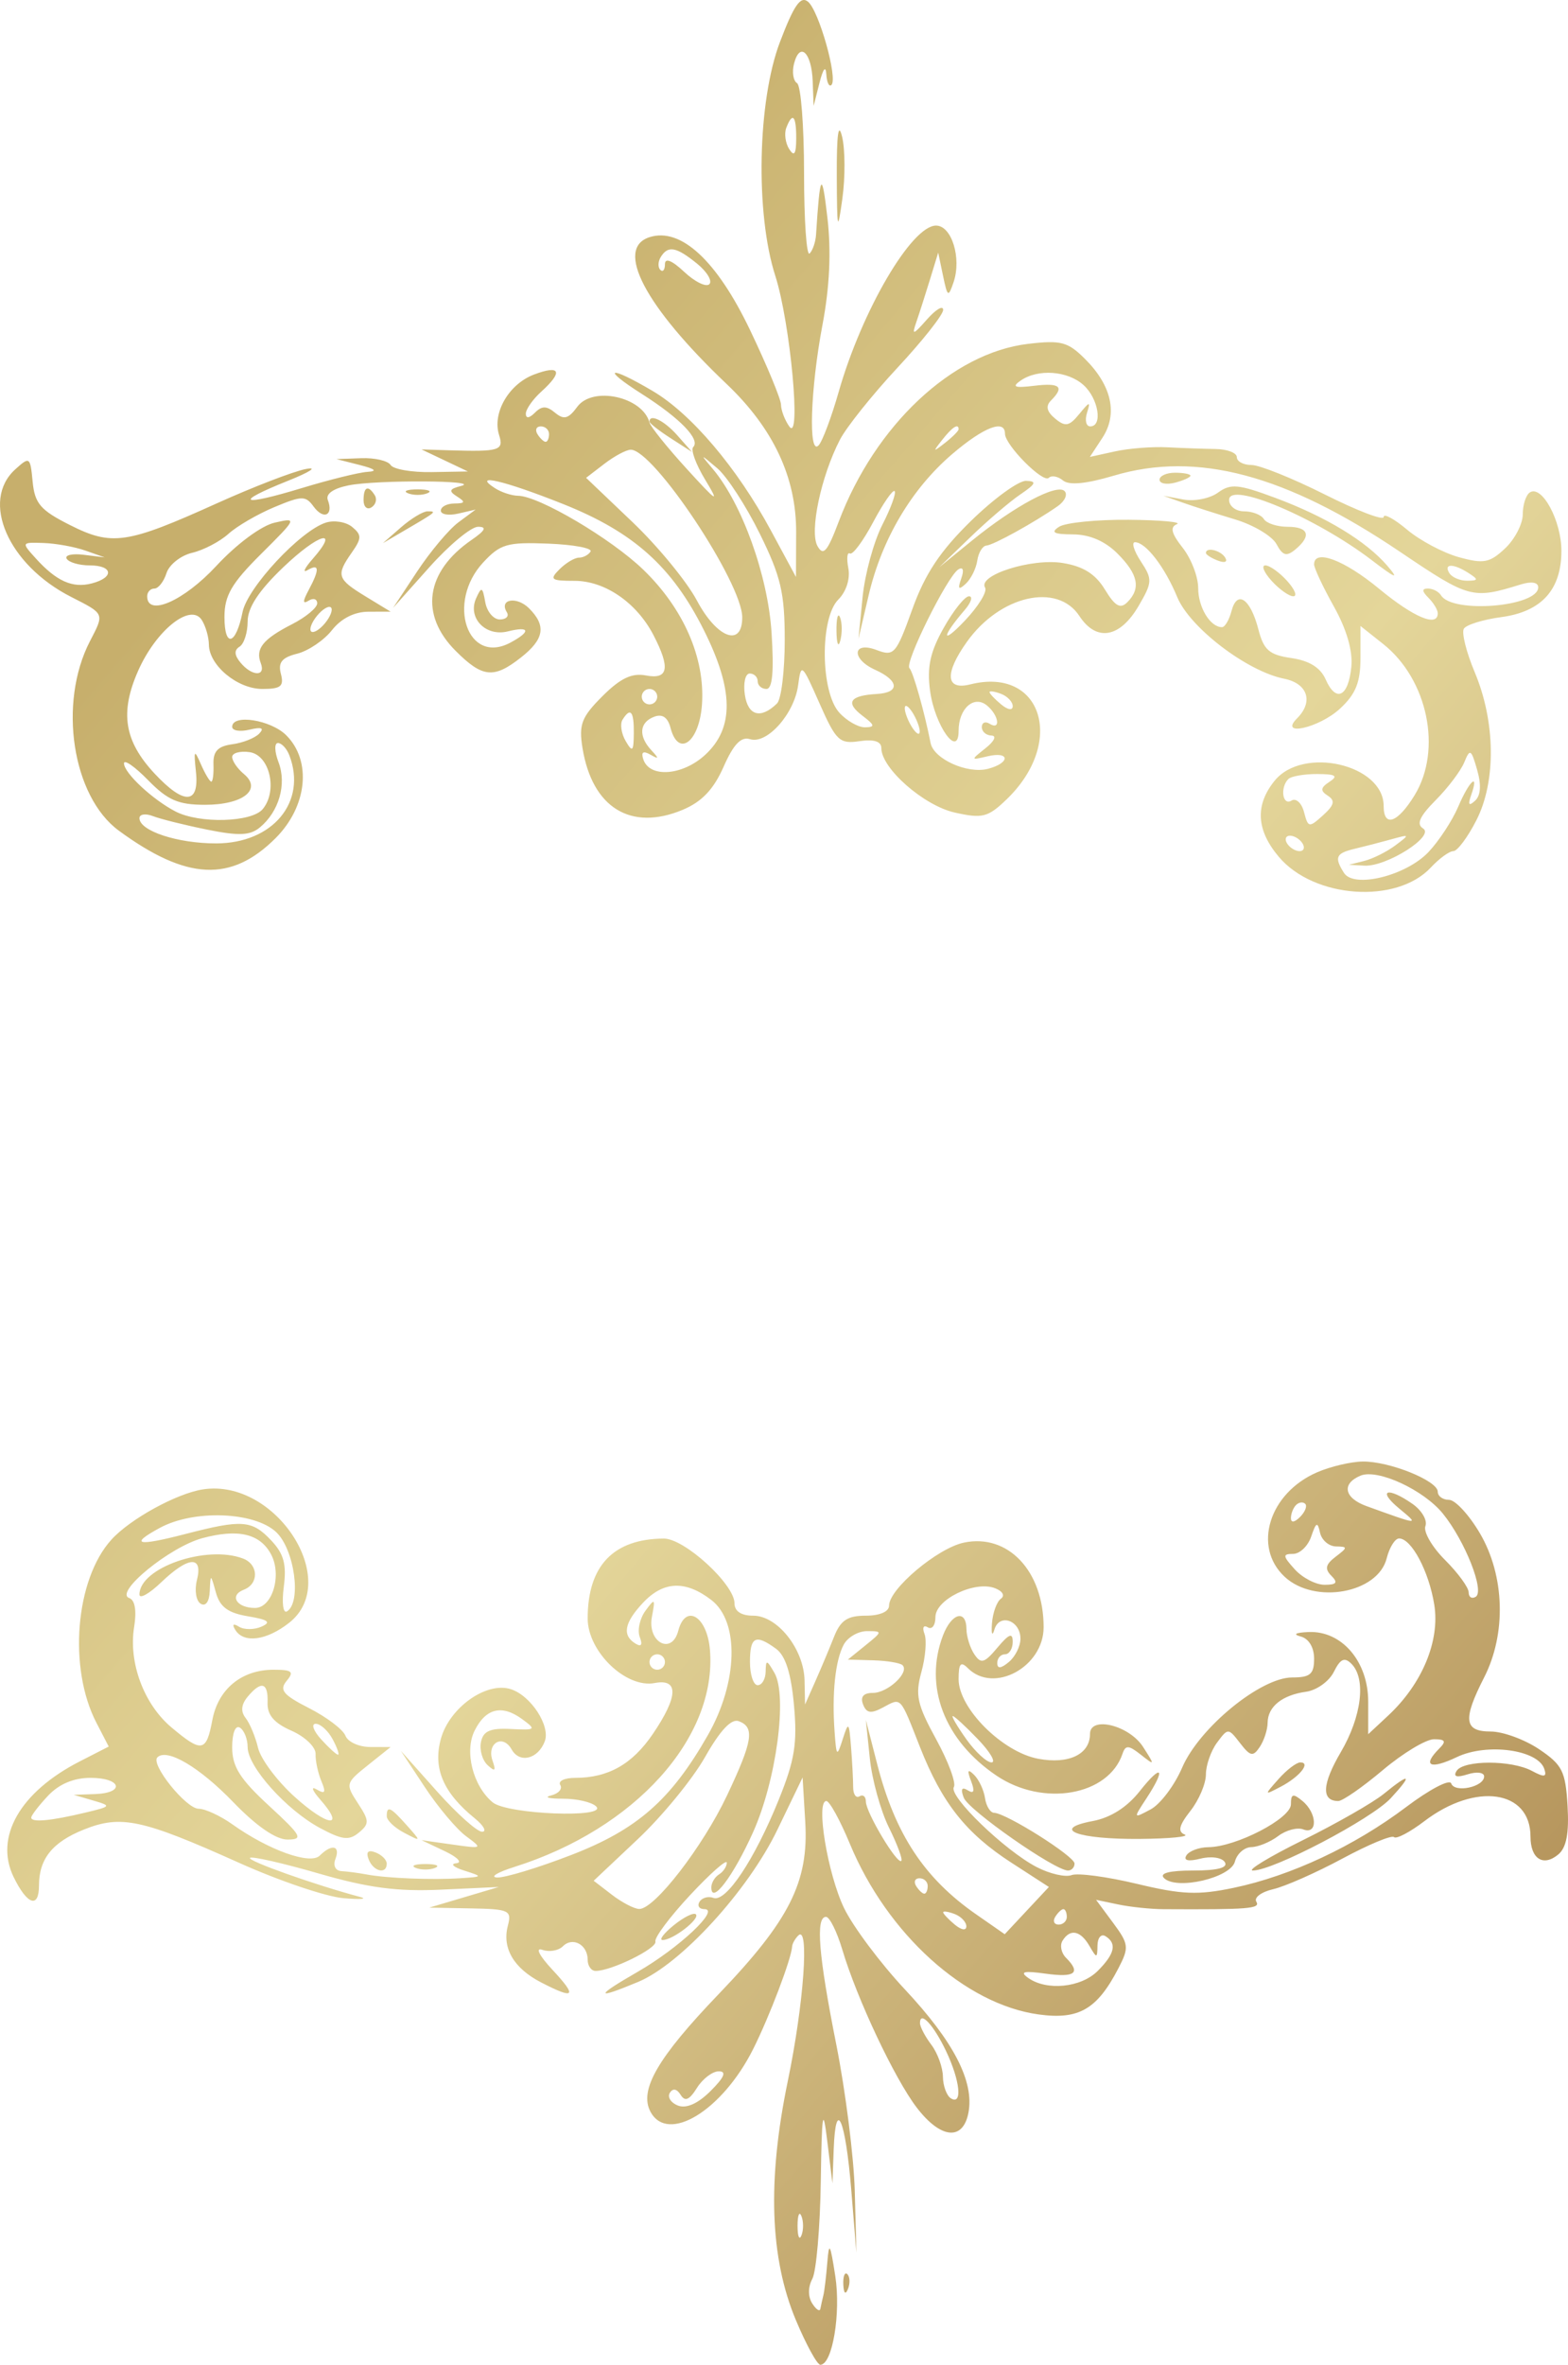 <?xml version="1.0" encoding="UTF-8"?> <svg xmlns="http://www.w3.org/2000/svg" width="134" height="202" viewBox="0 0 134 202" fill="none"><path fill-rule="evenodd" clip-rule="evenodd" d="M66.652 3.593C64.733 8.644 64.542 18.232 66.255 23.558C67.54 27.553 68.501 37.925 67.447 36.422C67.065 35.878 66.749 35.044 66.743 34.568C66.737 34.093 65.549 31.226 64.101 28.197C61.263 22.258 58.185 19.41 55.515 20.257C52.512 21.209 55.108 26.161 62.089 32.794C66.089 36.595 68.057 40.788 68.038 45.471L68.024 49.286L65.868 45.292C62.99 39.96 59.076 35.345 55.778 33.399C52.018 31.178 51.302 31.396 54.881 33.67C58.124 35.732 59.879 37.551 59.241 38.189C59.012 38.417 59.472 39.671 60.262 40.976C61.52 43.053 61.324 42.938 58.689 40.05C57.034 38.236 55.6 36.455 55.504 36.092C54.916 33.888 50.649 32.958 49.334 34.748C48.578 35.778 48.191 35.882 47.438 35.258C46.713 34.657 46.311 34.655 45.715 35.25C45.23 35.735 44.938 35.767 44.938 35.337C44.938 34.958 45.533 34.11 46.259 33.453C48.145 31.749 47.891 31.142 45.647 31.988C43.483 32.804 42.053 35.273 42.651 37.157C43.074 38.485 42.7 38.598 38.334 38.463L36.023 38.391L38.004 39.332L39.985 40.273L36.887 40.327C35.183 40.356 33.606 40.083 33.381 39.72C33.157 39.358 32.025 39.096 30.866 39.139L28.758 39.217L30.739 39.72C32.071 40.059 32.287 40.251 31.4 40.307C30.673 40.353 28.162 40.972 25.82 41.684C20.548 43.285 19.883 42.961 24.584 41.08C26.517 40.307 27.206 39.852 26.116 40.069C25.027 40.286 21.609 41.605 18.521 43C10.839 46.471 9.565 46.659 5.973 44.847C3.455 43.578 2.969 43.012 2.79 41.145C2.585 39.012 2.537 38.977 1.304 40.092C-1.684 42.793 0.697 48.246 6.057 50.977C8.968 52.461 8.93 52.372 7.688 54.77C4.952 60.054 6.169 68.032 10.157 70.957C15.954 75.207 19.753 75.388 23.551 71.595C26.256 68.892 26.661 65.002 24.465 62.809C23.139 61.484 19.842 60.97 19.842 62.087C19.842 62.416 20.511 62.525 21.328 62.327C22.354 62.081 22.61 62.185 22.154 62.663C21.791 63.045 20.75 63.456 19.842 63.577C18.616 63.742 18.204 64.18 18.243 65.283C18.272 66.099 18.189 66.767 18.057 66.767C17.926 66.767 17.526 66.099 17.169 65.283C16.597 63.973 16.547 64.051 16.746 65.942C17.038 68.718 15.73 68.772 13.222 66.09C10.614 63.301 10.224 60.871 11.81 57.29C13.349 53.814 16.298 51.469 17.247 52.966C17.574 53.482 17.845 54.422 17.851 55.058C17.866 56.839 20.291 58.851 22.422 58.851C24.002 58.851 24.282 58.623 24.004 57.561C23.749 56.586 24.087 56.167 25.397 55.838C26.349 55.599 27.686 54.696 28.368 53.829C29.157 52.827 30.295 52.254 31.495 52.252L33.381 52.249L31.235 50.942C28.802 49.46 28.703 49.14 30.067 47.194C30.915 45.984 30.92 45.694 30.099 45.014C29.578 44.582 28.566 44.415 27.849 44.642C25.672 45.332 21.147 50.189 20.727 52.287C20.161 55.113 19.182 55.376 19.182 52.701C19.182 50.871 19.789 49.827 22.319 47.312C25.392 44.256 25.416 44.202 23.475 44.645C22.328 44.908 20.225 46.466 18.482 48.346C15.708 51.338 12.578 52.71 12.578 50.935C12.578 50.572 12.855 50.275 13.194 50.275C13.533 50.275 13.998 49.682 14.228 48.957C14.459 48.233 15.444 47.452 16.419 47.221C17.393 46.992 18.79 46.263 19.521 45.602C20.252 44.942 22.019 43.913 23.447 43.318C25.809 42.332 26.112 42.328 26.805 43.276C27.65 44.43 28.52 44.026 28.016 42.714C27.815 42.191 28.479 41.722 29.795 41.459C32.207 40.978 41.289 41.029 39.394 41.513C38.388 41.77 38.324 41.947 39.064 42.416C39.801 42.882 39.754 43 38.83 43.009C38.194 43.014 37.674 43.288 37.674 43.616C37.674 43.946 38.342 44.06 39.16 43.871L40.646 43.528L39.171 44.622C38.361 45.224 36.774 47.113 35.646 48.82L33.594 51.924L36.684 48.461C38.384 46.556 40.259 44.998 40.852 44.998C41.632 44.998 41.479 45.308 40.298 46.122C36.363 48.83 35.839 52.502 38.944 55.603C41.235 57.892 42.198 57.989 44.519 56.164C46.513 54.598 46.703 53.451 45.215 51.965C44.155 50.906 42.62 51.176 43.316 52.3C43.525 52.637 43.253 52.914 42.712 52.914C42.171 52.914 41.611 52.246 41.468 51.429C41.239 50.12 41.147 50.082 40.688 51.108C39.938 52.785 41.501 54.41 43.404 53.933C45.288 53.461 45.396 53.942 43.618 54.893C39.955 56.851 38.124 51.459 41.292 48.045C42.755 46.468 43.344 46.297 46.859 46.437C49.021 46.522 50.645 46.826 50.468 47.114C50.289 47.402 49.843 47.636 49.476 47.636C49.108 47.636 48.361 48.082 47.816 48.626C46.936 49.505 47.078 49.615 49.095 49.615C51.699 49.615 54.41 51.48 55.849 54.259C57.304 57.069 57.115 58.063 55.197 57.697C53.998 57.468 53.018 57.935 51.483 59.468C49.693 61.257 49.453 61.882 49.78 63.899C50.608 68.991 53.904 71.027 58.332 69.179C59.974 68.493 60.978 67.441 61.832 65.51C62.688 63.569 63.331 62.898 64.099 63.141C65.546 63.6 67.886 60.972 68.209 58.521C68.461 56.614 68.527 56.67 70.026 60.064C71.448 63.284 71.74 63.562 73.449 63.312C74.69 63.13 75.318 63.328 75.318 63.902C75.318 65.632 78.944 68.815 81.59 69.408C83.951 69.937 84.418 69.821 86 68.306C91.099 63.427 89.058 56.921 82.913 58.462C80.81 58.989 80.699 57.535 82.635 54.82C85.454 50.865 90.356 49.741 92.242 52.617C93.702 54.844 95.707 54.5 97.312 51.747C98.485 49.736 98.497 49.481 97.495 47.954C96.905 47.054 96.68 46.317 96.995 46.317C97.913 46.317 99.543 48.433 100.605 51.003C101.685 53.617 106.566 57.342 109.742 57.977C111.754 58.379 112.266 59.943 110.849 61.358C109.237 62.968 112.737 62.18 114.517 60.532C115.863 59.286 116.265 58.288 116.265 56.194V53.473L118.202 55.008C122.011 58.026 123.265 64.038 120.895 67.921C119.445 70.297 118.246 70.717 118.246 68.848C118.246 65.302 111.35 63.705 108.929 66.69C107.241 68.773 107.357 70.9 109.284 73.188C112.284 76.749 119.343 77.247 122.275 74.105C122.993 73.334 123.86 72.704 124.202 72.704C124.544 72.704 125.43 71.518 126.17 70.068C127.868 66.744 127.808 61.653 126.023 57.407C125.308 55.706 124.893 54.039 125.101 53.703C125.309 53.367 126.746 52.922 128.294 52.715C131.735 52.254 133.436 50.38 133.436 47.051C133.436 44.489 131.784 41.418 130.749 42.057C130.41 42.266 130.134 43.11 130.134 43.932C130.134 44.754 129.453 46.066 128.621 46.847C127.304 48.083 126.795 48.179 124.679 47.596C123.343 47.227 121.349 46.169 120.248 45.244C119.147 44.318 118.246 43.831 118.246 44.162C118.246 44.492 115.986 43.628 113.224 42.242C110.461 40.855 107.638 39.72 106.949 39.72C106.261 39.72 105.698 39.419 105.698 39.05C105.698 38.681 104.88 38.369 103.882 38.355C102.883 38.341 101.025 38.275 99.754 38.208C98.483 38.141 96.474 38.298 95.291 38.558L93.14 39.03L94.209 37.401C95.543 35.367 95.013 32.947 92.737 30.673C91.258 29.195 90.676 29.04 87.856 29.374C81.382 30.14 74.781 36.334 71.678 44.555C70.705 47.133 70.358 47.532 69.861 46.643C69.165 45.401 70.16 40.689 71.778 37.563C72.336 36.487 74.549 33.719 76.697 31.412C78.844 29.107 80.602 26.882 80.602 26.47C80.602 26.058 79.982 26.422 79.225 27.278C78.025 28.637 77.908 28.667 78.307 27.516C78.558 26.791 79.082 25.158 79.471 23.888L80.178 21.579L80.591 23.558C80.972 25.383 81.042 25.426 81.49 24.109C82.191 22.05 81.331 19.27 79.994 19.27C77.906 19.27 73.657 26.524 71.671 33.482C71.054 35.643 70.284 37.693 69.962 38.038C69.066 38.994 69.25 33.239 70.29 27.739C70.903 24.502 71.043 21.478 70.711 18.611C70.236 14.503 70.079 14.736 69.737 20.06C69.697 20.676 69.451 21.393 69.189 21.654C68.928 21.915 68.714 18.832 68.714 14.802C68.714 10.771 68.445 7.308 68.116 7.105C67.787 6.902 67.672 6.146 67.861 5.424C68.357 3.525 69.361 4.481 69.452 6.941L69.531 9.046L70.035 7.067C70.344 5.854 70.569 5.577 70.617 6.352C70.66 7.047 70.857 7.454 71.055 7.256C71.614 6.698 69.989 0.923 69.055 0.149C68.418 -0.379 67.853 0.431 66.652 3.593ZM67.195 10.92C67.008 11.406 67.12 12.223 67.444 12.734C67.873 13.41 68.036 13.169 68.044 11.849C68.054 9.879 67.731 9.524 67.195 10.92ZM71.511 14.983C71.53 19.71 71.58 19.916 71.988 16.964C72.238 15.152 72.229 12.777 71.967 11.687C71.65 10.369 71.498 11.472 71.511 14.983ZM56.469 21.953C56.229 22.34 56.212 22.835 56.43 23.052C56.648 23.27 56.826 23.05 56.826 22.564C56.826 22.001 57.426 22.242 58.475 23.226C59.382 24.077 60.347 24.549 60.621 24.274C60.895 23.999 60.418 23.207 59.56 22.512C57.785 21.075 57.09 20.949 56.469 21.953ZM87.206 32.521C86.447 33.055 86.716 33.156 88.362 32.955C90.589 32.682 90.996 33.032 89.82 34.207C89.342 34.684 89.449 35.159 90.171 35.756C91.042 36.479 91.375 36.416 92.234 35.365C93.129 34.27 93.212 34.258 92.894 35.267C92.694 35.903 92.819 36.422 93.17 36.422C94.258 36.422 93.876 34.047 92.602 32.896C91.236 31.66 88.683 31.483 87.206 32.521ZM55.505 36.016C55.505 36.156 56.323 36.795 57.322 37.438L59.138 38.605L57.88 37.184C56.766 35.926 55.505 35.306 55.505 36.016ZM45.929 37.082C46.154 37.444 46.468 37.741 46.629 37.741C46.789 37.741 46.92 37.444 46.92 37.082C46.92 36.719 46.605 36.422 46.22 36.422C45.836 36.422 45.705 36.719 45.929 37.082ZM80.517 37.576C79.696 38.623 79.719 38.646 80.767 37.826C81.402 37.328 81.922 36.808 81.922 36.671C81.922 36.128 81.38 36.477 80.517 37.576ZM81.376 38.786C77.9 41.759 75.355 46.056 74.235 50.845L73.365 54.563L73.717 51.004C73.91 49.047 74.668 46.272 75.4 44.838C76.132 43.405 76.606 42.106 76.453 41.953C76.3 41.8 75.474 42.996 74.617 44.609C73.76 46.223 72.867 47.424 72.633 47.279C72.398 47.135 72.338 47.703 72.499 48.541C72.671 49.439 72.319 50.538 71.643 51.213C70.059 52.795 70.112 59.093 71.725 60.873C72.361 61.575 73.355 62.14 73.935 62.128C74.803 62.111 74.765 61.939 73.715 61.146C72.214 60.011 72.608 59.414 74.944 59.278C76.923 59.164 76.842 58.14 74.78 57.21C72.725 56.283 72.849 54.74 74.915 55.525C76.401 56.089 76.581 55.884 77.963 52.046C79.055 49.013 80.341 47.078 82.975 44.503C84.923 42.599 87.044 41.056 87.687 41.074C88.63 41.102 88.537 41.325 87.206 42.228C86.298 42.843 84.366 44.495 82.913 45.898L80.272 48.45L83.071 46.172C86.693 43.225 90.317 41.288 90.976 41.947C91.262 42.233 90.999 42.814 90.391 43.238C88.382 44.639 84.904 46.56 84.297 46.603C83.969 46.627 83.617 47.205 83.517 47.888C83.417 48.57 82.973 49.46 82.531 49.867C81.917 50.431 81.827 50.325 82.148 49.416C82.403 48.695 82.306 48.39 81.9 48.64C80.963 49.218 77.284 56.636 77.718 57.07C78.037 57.388 79.002 60.802 79.528 63.469C79.797 64.837 82.677 66.132 84.432 65.673C86.351 65.172 86.319 64.149 84.399 64.603C82.933 64.948 82.931 64.939 84.234 63.902C84.978 63.31 85.194 62.842 84.729 62.83C84.276 62.818 83.904 62.494 83.904 62.11C83.904 61.726 84.201 61.595 84.564 61.819C85.546 62.426 85.364 61.107 84.35 60.267C83.242 59.348 81.922 60.519 81.922 62.422C81.922 64.843 79.882 61.987 79.482 59.006C79.21 56.978 79.488 55.694 80.645 53.638C81.481 52.151 82.454 50.935 82.807 50.935C83.159 50.935 83.002 51.454 82.456 52.089C80.431 54.444 80.436 55.146 82.461 53.011C83.615 51.796 84.391 50.528 84.184 50.194C83.527 49.133 88.17 47.661 90.82 48.091C92.575 48.375 93.616 49.03 94.424 50.356C95.294 51.786 95.741 52.041 96.336 51.447C97.519 50.265 97.275 49.058 95.491 47.277C94.433 46.219 93.114 45.654 91.694 45.648C90.046 45.64 89.758 45.482 90.508 44.998C91.053 44.646 93.728 44.377 96.452 44.4C99.176 44.423 101.032 44.593 100.576 44.776C99.969 45.021 100.102 45.562 101.071 46.792C101.799 47.717 102.396 49.265 102.396 50.232C102.396 51.885 103.425 53.574 104.432 53.574C104.68 53.574 105.047 52.95 105.246 52.188C105.726 50.356 106.864 51.139 107.543 53.771C107.998 55.528 108.47 55.938 110.361 56.212C111.891 56.434 112.846 57.028 113.286 58.029C114.173 60.047 115.229 59.535 115.483 56.963C115.617 55.605 115.084 53.761 113.997 51.818C113.065 50.152 112.302 48.53 112.302 48.213C112.302 46.867 114.861 47.821 117.835 50.275C120.828 52.746 122.869 53.602 122.869 52.386C122.869 52.096 122.512 51.502 122.077 51.067C121.506 50.497 121.495 50.275 122.038 50.275C122.452 50.275 122.953 50.536 123.15 50.856C124.13 52.438 131.455 51.831 131.455 50.167C131.455 49.739 130.871 49.642 129.969 49.922C125.826 51.204 125.568 51.134 119.632 47.127C109.863 40.534 102.292 38.521 95.193 40.629C92.809 41.337 91.362 41.474 90.84 41.04C90.408 40.684 89.864 40.584 89.628 40.819C89.146 41.301 85.885 38.016 85.885 37.047C85.885 35.783 84.071 36.483 81.376 38.786ZM51.641 39.624L50.087 40.817L54.039 44.583C56.213 46.654 58.695 49.673 59.554 51.291C61.267 54.516 63.431 55.324 63.431 52.738C63.431 49.779 55.839 38.375 53.896 38.416C53.51 38.423 52.495 38.968 51.641 39.624ZM60.923 40.068C63.423 43.039 65.624 49.172 65.936 54.032C66.15 57.361 66.015 58.851 65.499 58.851C65.088 58.851 64.751 58.554 64.751 58.191C64.751 57.828 64.444 57.532 64.069 57.532C63.693 57.532 63.507 58.348 63.654 59.346C63.921 61.148 65.016 61.445 66.403 60.09C66.766 59.735 67.063 57.301 67.063 54.681C67.063 50.647 66.737 49.255 64.933 45.595C63.761 43.219 62.127 40.701 61.301 40.002C59.803 38.736 59.802 38.735 60.923 40.068ZM99.094 40.978C99.094 41.307 99.688 41.42 100.415 41.231C101.141 41.041 101.735 40.772 101.735 40.633C101.735 40.494 101.141 40.38 100.415 40.38C99.688 40.38 99.094 40.649 99.094 40.978ZM42.297 41.699C42.842 42.051 43.733 42.343 44.278 42.349C46.059 42.368 52.234 46.013 54.98 48.667C58.411 51.984 60.251 56.191 59.994 60.126C59.782 63.383 57.978 64.758 57.303 62.178C57.065 61.269 56.603 60.957 55.897 61.228C54.634 61.711 54.542 62.879 55.67 64.093C56.337 64.81 56.321 64.882 55.585 64.463C54.965 64.11 54.77 64.238 54.975 64.861C55.509 66.48 58.356 66.261 60.294 64.451C62.744 62.163 62.703 58.928 60.159 53.842C57.437 48.4 54.156 45.459 48.13 43.058C43.081 41.045 40.269 40.391 42.297 41.699ZM104.089 42.08C103.404 42.581 102.074 42.846 101.133 42.67L99.424 42.351L101.075 42.935C101.983 43.255 104.007 43.905 105.573 44.377C107.14 44.849 108.72 45.795 109.087 46.479C109.617 47.468 109.945 47.562 110.697 46.938C112.107 45.77 111.842 44.998 110.03 44.998C109.143 44.998 108.234 44.701 108.009 44.338C107.785 43.975 107.025 43.678 106.319 43.678C105.614 43.678 105.038 43.238 105.038 42.699C105.038 41.072 112.494 44.227 117.255 47.869C119.288 49.423 119.593 49.534 118.576 48.347C116.761 46.228 113.319 44.14 108.984 42.527C105.829 41.353 105.167 41.293 104.089 42.08ZM31.07 42.728C31.07 43.293 31.371 43.569 31.741 43.342C32.11 43.114 32.241 42.651 32.032 42.313C31.466 41.399 31.07 41.569 31.07 42.728ZM34.867 42.136C35.321 42.319 36.064 42.319 36.518 42.136C36.972 41.953 36.601 41.804 35.693 41.804C34.785 41.804 34.413 41.953 34.867 42.136ZM34.28 45.037L32.721 46.396L34.702 45.236C37.309 43.711 37.348 43.678 36.536 43.678C36.153 43.678 35.137 44.29 34.28 45.037ZM24.197 48.465C22.108 50.464 21.163 51.905 21.163 53.092C21.163 54.039 20.851 55.008 20.47 55.242C19.997 55.535 20.023 55.964 20.552 56.601C21.534 57.783 22.734 57.815 22.286 56.647C21.812 55.413 22.471 54.593 24.961 53.319C26.141 52.715 27.107 51.914 27.107 51.538C27.107 51.164 26.78 51.059 26.381 51.306C25.853 51.631 25.853 51.384 26.381 50.398C27.329 48.627 27.299 48.106 26.282 48.7C25.828 48.966 26.024 48.536 26.718 47.746C29.104 45.029 27.228 45.564 24.197 48.465ZM3.057 47.698C4.827 49.651 6.202 50.265 7.848 49.834C9.783 49.329 9.658 48.296 7.663 48.296C6.776 48.296 5.894 48.042 5.702 47.731C5.51 47.421 6.161 47.268 7.149 47.39L8.945 47.612L7.294 47.03C6.386 46.71 4.78 46.419 3.725 46.383C1.819 46.318 1.815 46.326 3.057 47.698ZM103.056 47.236C103.056 47.379 103.517 47.672 104.081 47.888C104.669 48.113 104.934 48.002 104.703 47.629C104.315 47.002 103.056 46.702 103.056 47.236ZM108.67 49.615C109.327 50.341 110.162 50.935 110.526 50.935C110.889 50.935 110.648 50.341 109.991 49.615C109.334 48.89 108.498 48.296 108.135 48.296C107.772 48.296 108.013 48.89 108.67 49.615ZM123.86 48.956C124.084 49.319 124.77 49.611 125.385 49.605C126.347 49.596 126.365 49.507 125.511 48.956C124.218 48.121 123.343 48.121 123.86 48.956ZM27.107 52.584C26.64 53.146 26.407 53.754 26.588 53.935C26.77 54.116 27.3 53.806 27.767 53.244C28.234 52.682 28.468 52.074 28.286 51.893C28.104 51.711 27.574 52.022 27.107 52.584ZM71.484 53.903C71.498 54.992 71.646 55.357 71.813 54.715C71.981 54.074 71.97 53.183 71.789 52.736C71.608 52.29 71.471 52.815 71.484 53.903ZM54.845 59.511C54.845 59.873 55.142 60.17 55.505 60.17C55.869 60.17 56.166 59.873 56.166 59.511C56.166 59.148 55.869 58.851 55.505 58.851C55.142 58.851 54.845 59.148 54.845 59.511ZM84.564 59.121C84.564 59.246 85.01 59.718 85.555 60.17C86.126 60.644 86.546 60.708 86.546 60.321C86.546 59.953 86.1 59.481 85.555 59.272C85.01 59.063 84.564 58.995 84.564 59.121ZM77.32 60.5C77.32 60.863 77.608 61.605 77.96 62.149C78.312 62.694 78.6 62.842 78.6 62.479C78.6 62.116 78.312 61.374 77.96 60.83C77.608 60.286 77.32 60.137 77.32 60.5ZM53.197 61.484C52.975 61.844 53.096 62.66 53.468 63.298C54.048 64.293 54.148 64.2 54.165 62.644C54.185 60.747 53.88 60.381 53.197 61.484ZM23.805 65.118C24.515 66.982 23.844 69.325 22.212 70.676C21.368 71.376 20.416 71.416 17.686 70.864C15.785 70.478 13.708 69.961 13.073 69.714C12.438 69.467 11.917 69.546 11.917 69.888C11.917 70.975 15.165 72.044 18.463 72.044C23.311 72.044 26.257 68.501 24.725 64.512C24.504 63.938 24.066 63.469 23.751 63.469C23.435 63.469 23.459 64.211 23.805 65.118ZM19.842 64.661C19.842 65.005 20.292 65.659 20.841 66.114C22.431 67.432 20.777 68.746 17.528 68.746C15.236 68.746 14.334 68.356 12.656 66.642C11.523 65.484 10.596 64.839 10.596 65.207C10.596 66.027 13.05 68.314 15.011 69.323C17.052 70.373 21.509 70.249 22.451 69.115C23.755 67.547 23.05 64.492 21.328 64.247C20.511 64.132 19.842 64.318 19.842 64.661ZM125.135 65.118C124.839 65.843 123.741 67.297 122.695 68.348C121.322 69.73 121.021 70.4 121.612 70.765C122.656 71.409 118.488 74.05 116.595 73.944L115.274 73.87L116.595 73.538C117.321 73.355 118.51 72.761 119.237 72.22C120.51 71.27 120.498 71.251 118.906 71.693C117.998 71.945 116.587 72.31 115.769 72.504C114.159 72.887 114.008 73.228 114.857 74.566C115.71 75.909 120.176 74.801 122.086 72.773C122.977 71.828 124.115 70.09 124.617 68.911C125.566 66.68 126.434 65.903 125.723 67.921C125.432 68.749 125.526 68.885 126.057 68.4C126.543 67.957 126.604 67.051 126.235 65.762C125.726 63.982 125.623 63.922 125.135 65.118ZM110.101 66.547C109.376 67.271 109.604 68.859 110.365 68.388C110.755 68.148 111.236 68.585 111.44 69.365C111.792 70.709 111.871 70.722 113.062 69.646C114.027 68.773 114.122 68.388 113.474 67.97C112.81 67.541 112.842 67.289 113.623 66.777C114.387 66.277 114.146 66.125 112.578 66.117C111.458 66.112 110.343 66.305 110.101 66.547ZM109.991 72.044C110.215 72.407 110.696 72.704 111.059 72.704C111.423 72.704 111.536 72.407 111.312 72.044C111.087 71.681 110.606 71.385 110.243 71.385C109.88 71.385 109.766 71.681 109.991 72.044ZM112.552 125.766C108.453 127.548 107.033 132.127 109.785 134.688C112.348 137.073 117.755 136.096 118.505 133.112C118.74 132.179 119.216 131.415 119.564 131.415C120.623 131.415 122.117 134.229 122.573 137.082C123.066 140.164 121.539 143.835 118.64 146.537L116.925 148.137V145.353C116.925 141.924 114.671 139.29 111.837 139.408C110.72 139.454 110.448 139.603 111.146 139.786C111.847 139.968 112.302 140.718 112.302 141.688C112.302 143.007 111.972 143.289 110.429 143.289C107.733 143.289 102.487 147.586 101.026 150.989C100.374 152.508 99.164 154.113 98.336 154.556C96.838 155.356 96.837 155.352 97.962 153.635C99.675 151.024 99.302 150.593 97.407 152.995C96.319 154.374 94.914 155.268 93.386 155.554C89.725 156.24 92.087 157.128 97.443 157.08C99.985 157.057 101.692 156.888 101.236 156.704C100.63 156.459 100.763 155.919 101.731 154.688C102.46 153.763 103.056 152.361 103.056 151.572C103.056 150.784 103.484 149.562 104.006 148.857C104.944 147.592 104.968 147.593 105.975 148.896C106.854 150.036 107.084 150.08 107.657 149.226C108.021 148.682 108.324 147.754 108.33 147.163C108.342 145.78 109.566 144.794 111.625 144.507C112.524 144.381 113.587 143.619 113.988 142.813C114.545 141.693 114.899 141.529 115.491 142.12C116.763 143.391 116.374 146.616 114.581 149.672C112.977 152.405 112.905 153.844 114.369 153.844C114.737 153.844 116.447 152.656 118.17 151.205C119.893 149.754 121.863 148.566 122.548 148.566C123.517 148.566 123.617 148.743 123.001 149.358C121.51 150.848 122.208 151.184 124.512 150.086C127.077 148.865 131.436 149.459 131.976 151.104C132.206 151.805 131.982 151.84 130.914 151.269C129.16 150.331 125.058 150.336 124.477 151.276C124.172 151.767 124.484 151.861 125.428 151.561C126.2 151.317 126.832 151.398 126.832 151.743C126.832 152.645 124.299 153.18 124.018 152.338C123.888 151.949 122.155 152.858 120.167 154.358C115.747 157.691 110.319 160.234 105.442 161.256C102.379 161.897 101.011 161.841 97.151 160.916C94.608 160.307 92.1 159.972 91.577 160.172C91.055 160.372 89.719 160.067 88.608 159.493C85.878 158.083 81.041 153.415 81.516 152.649C81.726 152.309 81.046 150.474 80.004 148.571C78.374 145.593 78.198 144.792 78.743 142.821C79.091 141.561 79.21 140.097 79.006 139.567C78.799 139.027 78.923 138.78 79.288 139.006C79.647 139.227 79.941 138.834 79.941 138.13C79.941 136.626 83.296 134.999 85.029 135.663C85.684 135.914 85.902 136.301 85.536 136.563C85.183 136.816 84.84 137.764 84.772 138.671C84.705 139.578 84.798 139.817 84.979 139.202C85.398 137.777 87.206 138.409 87.206 139.981C87.206 140.623 86.76 141.518 86.215 141.97C85.531 142.537 85.225 142.562 85.225 142.05C85.225 141.643 85.522 141.31 85.885 141.31C86.248 141.31 86.546 140.832 86.546 140.247C86.546 139.437 86.235 139.555 85.238 140.742C84.122 142.071 83.833 142.154 83.267 141.31C82.902 140.766 82.599 139.801 82.593 139.166C82.578 137.438 81.32 137.775 80.585 139.704C78.93 144.054 80.699 148.672 85.173 151.684C89.151 154.362 94.725 153.387 95.931 149.803C96.186 149.049 96.449 149.063 97.493 149.886C98.703 150.84 98.711 150.817 97.69 149.226C96.499 147.369 93.15 146.547 93.15 148.112C93.15 149.853 91.335 150.724 88.724 150.234C85.662 149.661 81.922 145.924 81.922 143.44C81.922 142.091 82.099 141.882 82.715 142.497C84.925 144.705 89.187 142.398 89.187 138.995C89.187 134.203 86.147 130.979 82.376 131.77C80.124 132.242 75.979 135.729 75.979 137.151C75.979 137.669 75.183 138.012 73.984 138.012C72.42 138.012 71.832 138.405 71.271 139.826C70.877 140.823 70.159 142.53 69.676 143.619L68.799 145.598L68.756 143.543C68.701 140.865 66.441 138.012 64.373 138.012C63.344 138.012 62.77 137.634 62.77 136.956C62.77 135.331 58.492 131.414 56.727 131.424C52.418 131.449 50.222 133.753 50.222 138.25C50.222 141.079 53.499 144.234 55.951 143.765C58.023 143.37 57.965 144.918 55.789 148.118C54.027 150.707 51.975 151.865 49.149 151.865C48.243 151.865 47.672 152.139 47.879 152.474C48.087 152.81 47.733 153.212 47.093 153.368C46.453 153.523 46.909 153.649 48.106 153.646C49.304 153.643 50.584 153.941 50.95 154.308C51.971 155.327 43.346 154.987 42.106 153.959C40.416 152.558 39.672 149.609 40.561 147.83C41.516 145.917 42.894 145.583 44.621 146.847C45.851 147.748 45.792 147.798 43.642 147.691C41.889 147.603 41.296 147.863 41.103 148.801C40.965 149.475 41.221 150.365 41.671 150.78C42.305 151.363 42.401 151.278 42.093 150.402C41.567 148.907 42.962 148.08 43.722 149.436C44.401 150.648 45.971 150.269 46.553 148.752C47.061 147.431 45.368 144.833 43.643 144.286C41.561 143.627 38.415 145.861 37.679 148.523C36.984 151.038 37.871 153.127 40.563 155.314C41.335 155.94 41.622 156.46 41.2 156.468C40.779 156.476 39.044 154.924 37.344 153.019L34.255 149.556L36.306 152.66C37.434 154.368 39.021 156.253 39.831 156.85C41.271 157.91 41.244 157.927 38.664 157.561L36.023 157.187L38.004 158.124C39.094 158.64 39.539 159.105 38.995 159.158C38.45 159.21 38.747 159.491 39.655 159.781C41.287 160.303 41.283 160.311 39.325 160.439C36.924 160.596 33.061 160.441 31.341 160.119C30.647 159.988 29.675 159.859 29.183 159.832C28.665 159.802 28.447 159.363 28.667 158.791C29.107 157.644 28.351 157.483 27.326 158.506C26.518 159.313 22.963 158.043 19.867 155.841C18.833 155.105 17.533 154.504 16.979 154.504C15.905 154.504 12.852 150.712 13.447 150.117C14.262 149.303 17.039 150.939 19.93 153.935C21.913 155.989 23.581 157.14 24.571 157.135C25.951 157.129 25.782 156.82 22.979 154.238C20.506 151.96 19.842 150.906 19.842 149.258C19.842 148.033 20.116 147.338 20.503 147.577C20.866 147.801 21.163 148.551 21.163 149.242C21.163 150.909 24.467 154.601 27.343 156.148C29.239 157.168 29.827 157.239 30.664 156.545C31.577 155.788 31.569 155.531 30.581 154.025C29.512 152.395 29.535 152.306 31.431 150.791L33.381 149.233L31.636 149.229C30.675 149.227 29.724 148.794 29.521 148.266C29.319 147.739 27.927 146.682 26.43 145.919C24.188 144.777 23.846 144.364 24.497 143.581C25.155 142.789 24.965 142.629 23.372 142.629C20.646 142.629 18.643 144.28 18.144 146.936C17.631 149.67 17.25 149.737 14.653 147.555C12.291 145.57 10.97 142.013 11.464 138.969C11.689 137.585 11.533 136.672 11.044 136.504C9.724 136.051 14.503 132.141 17.293 131.39C20.35 130.568 22.218 131.006 23.161 132.765C24.115 134.546 23.276 137.352 21.791 137.352C20.219 137.352 19.564 136.281 20.837 135.793C22.137 135.294 22.101 133.641 20.779 133.135C17.646 131.934 11.917 133.918 11.917 136.204C11.917 136.609 12.751 136.142 13.77 135.167C16.106 132.93 17.362 132.85 16.829 134.971C16.611 135.839 16.754 136.746 17.147 136.989C17.575 137.253 17.887 136.82 17.927 135.907C17.991 134.416 18.002 134.418 18.45 136.033C18.792 137.268 19.481 137.778 21.191 138.064C22.932 138.355 23.207 138.564 22.351 138.947C21.732 139.222 20.869 139.227 20.432 138.958C19.929 138.647 19.811 138.747 20.11 139.229C20.831 140.395 22.778 140.138 24.706 138.623C29.245 135.058 23.561 126.26 17.34 127.223C15.097 127.57 11.121 129.753 9.522 131.516C6.437 134.917 5.815 142.478 8.237 147.155L9.291 149.191L6.807 150.464C1.714 153.072 -0.49 156.923 1.161 160.328C2.32 162.718 3.332 163.057 3.332 161.057C3.332 158.787 4.484 157.353 7.172 156.279C10.344 155.011 12.139 155.396 20.432 159.123C23.844 160.656 27.856 162.015 29.348 162.143C30.84 162.271 31.466 162.218 30.739 162.026C26.99 161.033 21.114 158.95 21.364 158.701C21.52 158.545 24.155 159.142 27.22 160.03C31.487 161.265 33.944 161.589 37.709 161.414L42.627 161.186L39.655 162.068L36.683 162.95L40.228 163.015C43.522 163.075 43.745 163.18 43.398 164.505C42.898 166.417 43.908 168.132 46.246 169.34C49.125 170.826 49.359 170.563 47.208 168.255C46.082 167.047 45.72 166.333 46.344 166.554C46.936 166.763 47.727 166.627 48.103 166.252C48.941 165.415 50.222 166.112 50.222 167.406C50.222 167.929 50.528 168.357 50.904 168.357C52.255 168.357 56.182 166.423 56.011 165.843C55.914 165.515 57.247 163.734 58.973 161.883C60.698 160.032 62.11 158.785 62.11 159.111C62.11 159.437 61.812 159.886 61.449 160.111C61.086 160.335 60.789 160.834 60.789 161.22C60.789 162.752 62.664 160.276 64.357 156.507C66.346 152.081 67.314 144.843 66.179 142.89C65.522 141.759 65.45 141.75 65.432 142.794C65.421 143.429 65.115 143.949 64.751 143.949C64.388 143.949 64.091 143.058 64.091 141.97C64.091 139.795 64.565 139.557 66.326 140.843C67.128 141.429 67.606 142.936 67.853 145.659C68.149 148.916 67.917 150.354 66.547 153.742C64.485 158.842 62.04 162.518 60.975 162.119C60.533 161.953 59.995 162.102 59.78 162.449C59.566 162.796 59.757 163.079 60.204 163.079C61.562 163.079 58.03 166.395 54.515 168.421C50.814 170.553 50.823 170.844 54.544 169.291C58.186 167.772 63.922 161.503 66.433 156.3L68.59 151.831L68.817 155.638C69.121 160.746 67.466 164.034 61.417 170.336C56.205 175.765 54.598 178.537 55.589 180.386C57.064 183.14 61.723 180.297 64.364 175.033C65.761 172.246 67.627 167.338 67.695 166.267C67.711 166.026 67.946 165.605 68.219 165.333C69.182 164.37 68.695 171.16 67.328 177.749C65.563 186.258 65.789 192.886 68.024 198.207C68.9 200.293 69.837 202 70.105 202C71.135 202 71.875 197.605 71.381 194.414C70.95 191.624 70.845 191.446 70.701 193.259C70.607 194.439 70.456 195.7 70.365 196.063C70.275 196.426 70.158 196.945 70.108 197.217C70.057 197.49 69.743 197.283 69.41 196.758C69.043 196.18 69.047 195.353 69.421 194.658C69.758 194.027 70.083 190.3 70.142 186.376C70.232 180.438 70.325 179.849 70.695 182.869L71.14 186.498L71.248 183.584C71.415 179.085 72.252 181.011 72.745 187.025L73.188 192.435L73.047 187.157C72.97 184.255 72.26 178.632 71.471 174.661C69.946 166.998 69.684 163.739 70.591 163.739C70.897 163.739 71.523 165.001 71.984 166.543C73.236 170.735 76.444 177.543 78.336 180.02C80.386 182.705 82.298 182.897 82.763 180.466C83.27 177.812 81.504 174.39 77.32 169.923C75.237 167.698 72.904 164.581 72.136 162.995C70.734 160.1 69.697 153.844 70.62 153.844C70.891 153.844 71.797 155.492 72.632 157.506C75.827 165.207 82.477 171.214 88.757 172.073C92.203 172.546 93.761 171.641 95.59 168.108C96.502 166.346 96.468 166.064 95.123 164.246L93.67 162.284L95.556 162.678C96.594 162.895 98.334 163.077 99.424 163.083C106.714 163.122 107.733 163.04 107.366 162.446C107.145 162.09 107.794 161.608 108.808 161.374C109.822 161.14 112.481 159.965 114.716 158.763C116.952 157.56 118.938 156.734 119.13 156.926C119.323 157.118 120.49 156.506 121.725 155.565C126.109 152.225 130.794 152.902 130.794 156.876C130.794 158.78 131.877 159.481 133.165 158.412C133.865 157.832 134.1 156.606 133.962 154.255C133.788 151.295 133.514 150.751 131.522 149.413C130.288 148.585 128.431 147.907 127.394 147.907C125.115 147.907 124.992 146.892 126.832 143.289C128.742 139.549 128.598 134.599 126.474 130.978C125.55 129.404 124.362 128.117 123.832 128.117C123.302 128.117 122.869 127.805 122.869 127.423C122.869 126.481 118.716 124.812 116.451 124.844C115.441 124.858 113.686 125.273 112.552 125.766ZM116.265 126.052C114.627 126.739 114.869 127.96 116.779 128.651C121.327 130.296 121.31 130.295 119.567 128.852C117.659 127.274 118.57 126.965 120.713 128.464C121.505 129.018 122.001 129.87 121.814 130.356C121.627 130.842 122.382 132.147 123.493 133.255C124.603 134.364 125.511 135.608 125.511 136.021C125.511 136.433 125.783 136.602 126.116 136.397C126.893 135.917 125.204 131.639 123.317 129.305C121.664 127.26 117.722 125.442 116.265 126.052ZM110.761 128.557C110.519 128.798 110.321 129.303 110.321 129.678C110.321 130.091 110.629 130.052 111.102 129.579C111.532 129.15 111.73 128.645 111.543 128.458C111.355 128.27 111.003 128.314 110.761 128.557ZM13.675 130.503C11.012 131.945 11.695 132.11 15.859 131.031C20.694 129.778 21.532 129.841 23.174 131.58C24.256 132.725 24.502 133.629 24.253 135.538C24.072 136.93 24.192 137.851 24.528 137.643C25.788 136.865 25.167 132.343 23.598 130.87C21.741 129.129 16.568 128.937 13.675 130.503ZM112.055 131.25C111.778 132.067 111.081 132.734 110.505 132.734C109.596 132.734 109.615 132.91 110.651 134.054C111.308 134.779 112.454 135.373 113.197 135.373C114.225 135.373 114.364 135.19 113.778 134.604C113.192 134.019 113.279 133.63 114.142 132.976C115.188 132.181 115.19 132.115 114.167 132.096C113.558 132.084 112.946 131.555 112.808 130.92C112.599 129.958 112.473 130.014 112.055 131.25ZM54.96 136.899C53.353 138.608 53.149 139.681 54.297 140.39C54.807 140.704 54.934 140.515 54.673 139.833C54.454 139.264 54.673 138.257 55.158 137.593C55.966 136.49 56.013 136.532 55.714 138.096C55.295 140.284 57.409 141.418 57.964 139.302C58.582 136.937 60.434 138.053 60.671 140.933C61.285 148.437 54.279 156.214 43.971 159.469C42.505 159.931 41.836 160.34 42.483 160.375C43.131 160.412 45.965 159.553 48.783 158.467C54.441 156.288 57.316 153.775 60.482 148.237C63.07 143.712 63.207 138.528 60.789 136.671C58.583 134.977 56.7 135.05 54.96 136.899ZM72.103 140.487C71.383 141.833 71.088 144.635 71.322 147.907C71.477 150.065 71.522 150.107 72.016 148.566C72.511 147.021 72.556 147.062 72.729 149.226C72.829 150.496 72.912 152.04 72.91 152.656C72.91 153.273 73.154 153.627 73.453 153.442C73.752 153.257 73.997 153.46 73.997 153.892C73.997 154.815 76.68 159.3 77.025 158.955C77.156 158.826 76.68 157.545 75.969 156.109C75.257 154.674 74.522 152.018 74.335 150.208L73.994 146.917L74.977 150.736C76.504 156.671 78.989 160.439 83.397 163.507L85.863 165.222L87.749 163.204L89.637 161.186L86.435 159.114C82.545 156.596 80.5 154.009 78.617 149.226C76.887 144.83 77.049 145.002 75.441 145.862C74.425 146.405 74.045 146.343 73.754 145.586C73.506 144.94 73.792 144.608 74.598 144.608C75.873 144.608 77.748 142.857 77.131 142.242C76.935 142.046 75.804 141.858 74.616 141.824L72.458 141.763L73.961 140.547C75.43 139.359 75.433 139.331 74.094 139.331C73.34 139.331 72.444 139.852 72.103 140.487ZM55.505 141.97C55.505 142.333 55.803 142.629 56.166 142.629C56.529 142.629 56.826 142.333 56.826 141.97C56.826 141.607 56.529 141.31 56.166 141.31C55.803 141.31 55.505 141.607 55.505 141.97ZM21.163 144.938C20.611 145.603 20.554 146.198 20.991 146.752C21.349 147.206 21.827 148.355 22.054 149.307C22.281 150.258 23.686 152.136 25.176 153.481C28.009 156.038 29.557 156.216 27.378 153.734C26.684 152.944 26.538 152.546 27.054 152.849C27.787 153.28 27.876 153.124 27.461 152.138C27.17 151.443 26.948 150.4 26.97 149.819C26.992 149.238 26.066 148.347 24.912 147.84C23.415 147.181 22.829 146.492 22.866 145.433C22.928 143.711 22.328 143.536 21.163 144.938ZM60.252 150.088C59.185 151.972 56.607 155.12 54.523 157.084L50.736 160.654L52.295 161.852C53.152 162.511 54.202 163.057 54.628 163.065C55.929 163.089 60.053 157.758 62.128 153.372C64.33 148.717 64.516 147.551 63.143 147.025C62.506 146.781 61.556 147.788 60.252 150.088ZM82.583 148.566C83.359 149.655 84.326 150.545 84.733 150.545C85.139 150.545 84.618 149.655 83.574 148.566C82.529 147.478 81.562 146.587 81.424 146.587C81.285 146.587 81.807 147.478 82.583 148.566ZM27.437 148.566C28.094 149.292 28.745 149.886 28.884 149.886C29.022 149.886 28.817 149.292 28.428 148.566C28.039 147.841 27.388 147.247 26.982 147.247C26.575 147.247 26.78 147.841 27.437 148.566ZM109.268 151.961C108.018 153.366 108.019 153.371 109.458 152.617C111.064 151.776 112.053 150.545 111.123 150.545C110.794 150.545 109.96 151.182 109.268 151.961ZM82.987 152.138C83.32 153.013 83.234 153.256 82.703 152.928C82.191 152.612 82.078 152.821 82.362 153.56C82.773 154.631 90.149 159.781 91.271 159.781C91.578 159.781 91.829 159.512 91.829 159.184C91.829 158.56 85.995 154.881 84.957 154.851C84.629 154.841 84.278 154.275 84.178 153.593C84.078 152.91 83.66 152.02 83.25 151.613C82.698 151.067 82.629 151.203 82.987 152.138ZM4.107 153.391C3.317 154.231 2.671 155.072 2.671 155.26C2.671 155.695 4.345 155.541 7.294 154.833C9.526 154.299 9.548 154.263 7.955 153.798L6.303 153.315L8.12 153.25C10.724 153.156 10.37 151.865 7.739 151.865C6.298 151.865 5.05 152.389 4.107 153.391ZM118.246 153.24C117.338 153.98 114.233 155.755 111.347 157.184C108.46 158.612 106.537 159.781 107.072 159.781C108.822 159.781 117.216 155.378 118.856 153.6C120.765 151.532 120.52 151.387 118.246 153.24ZM110.321 154.125C110.321 155.337 105.642 157.764 103.26 157.787C102.464 157.795 101.622 158.111 101.389 158.488C101.116 158.929 101.547 159.028 102.599 158.764C103.507 158.537 104.429 158.671 104.674 159.068C104.967 159.541 104.057 159.781 101.972 159.781C99.934 159.781 99.055 160.007 99.473 160.423C100.534 161.484 105.169 160.41 105.533 159.02C105.708 158.35 106.337 157.793 106.931 157.781C107.524 157.77 108.558 157.345 109.229 156.837C109.9 156.329 110.866 156.074 111.376 156.269C112.622 156.746 112.573 154.889 111.312 153.844C110.498 153.17 110.321 153.22 110.321 154.125ZM33.051 155.14C33.051 155.49 33.719 156.127 34.537 156.555C36.015 157.33 36.016 157.327 34.765 155.919C33.367 154.347 33.051 154.203 33.051 155.14ZM31.504 158.825C31.905 159.869 33.051 160.14 33.051 159.192C33.051 158.868 32.62 158.438 32.094 158.236C31.454 157.991 31.258 158.186 31.504 158.825ZM35.527 159.558C35.982 159.741 36.725 159.741 37.178 159.558C37.633 159.375 37.261 159.225 36.353 159.225C35.445 159.225 35.074 159.375 35.527 159.558ZM78.29 161.1C78.515 161.463 78.829 161.76 78.99 161.76C79.15 161.76 79.281 161.463 79.281 161.1C79.281 160.737 78.966 160.441 78.581 160.441C78.197 160.441 78.066 160.737 78.29 161.1ZM57.578 164.455C56.721 165.15 56.293 165.718 56.627 165.718C57.511 165.718 59.854 163.905 59.467 163.52C59.286 163.34 58.436 163.761 57.578 164.455ZM80.602 163.349C80.602 163.474 81.047 163.947 81.592 164.399C82.164 164.872 82.583 164.936 82.583 164.55C82.583 164.182 82.137 163.709 81.592 163.5C81.047 163.292 80.602 163.224 80.602 163.349ZM90.178 163.739C89.953 164.102 90.085 164.399 90.469 164.399C90.853 164.399 91.168 164.102 91.168 163.739C91.168 163.376 91.038 163.079 90.877 163.079C90.717 163.079 90.402 163.376 90.178 163.739ZM90.803 165.775C90.559 166.17 90.69 166.823 91.094 167.227C92.401 168.533 91.881 168.94 89.352 168.59C87.483 168.332 87.119 168.42 87.866 168.952C89.452 170.079 92.379 169.786 93.81 168.357C95.271 166.897 95.47 166.005 94.471 165.388C94.107 165.164 93.801 165.517 93.79 166.174C93.771 167.3 93.732 167.303 93.097 166.213C92.33 164.897 91.45 164.729 90.803 165.775ZM78.62 172.809C78.62 173.124 79.057 173.958 79.59 174.662C80.124 175.366 80.569 176.593 80.581 177.388C80.592 178.183 80.899 179.017 81.262 179.241C82.268 179.862 82.051 177.732 80.851 175.207C79.787 172.968 78.62 171.713 78.62 172.809ZM59.56 178.349C58.911 179.388 58.539 179.545 58.164 178.938C57.843 178.419 57.499 178.358 57.243 178.772C57.018 179.136 57.334 179.625 57.944 179.859C58.658 180.132 59.653 179.687 60.732 178.608C61.905 177.437 62.114 176.932 61.428 176.932C60.888 176.932 60.048 177.57 59.56 178.349ZM68.158 190.126C68.158 191.033 68.308 191.404 68.491 190.95C68.674 190.497 68.674 189.755 68.491 189.301C68.308 188.848 68.158 189.219 68.158 190.126ZM72.068 195.128C72.1 195.897 72.257 196.053 72.467 195.527C72.658 195.051 72.634 194.482 72.415 194.263C72.196 194.044 72.04 194.433 72.068 195.128Z" fill="url(#paint0_linear_3793_10)"></path><defs><linearGradient id="paint0_linear_3793_10" x1="26.465" y1="1.6589e-06" x2="174.93" y2="127.783" gradientUnits="userSpaceOnUse"><stop offset="0.12" stop-color="#C7AF6C"></stop><stop offset="0.53" stop-color="#E4D69A"></stop><stop offset="1" stop-color="#B08D55"></stop></linearGradient></defs></svg> 